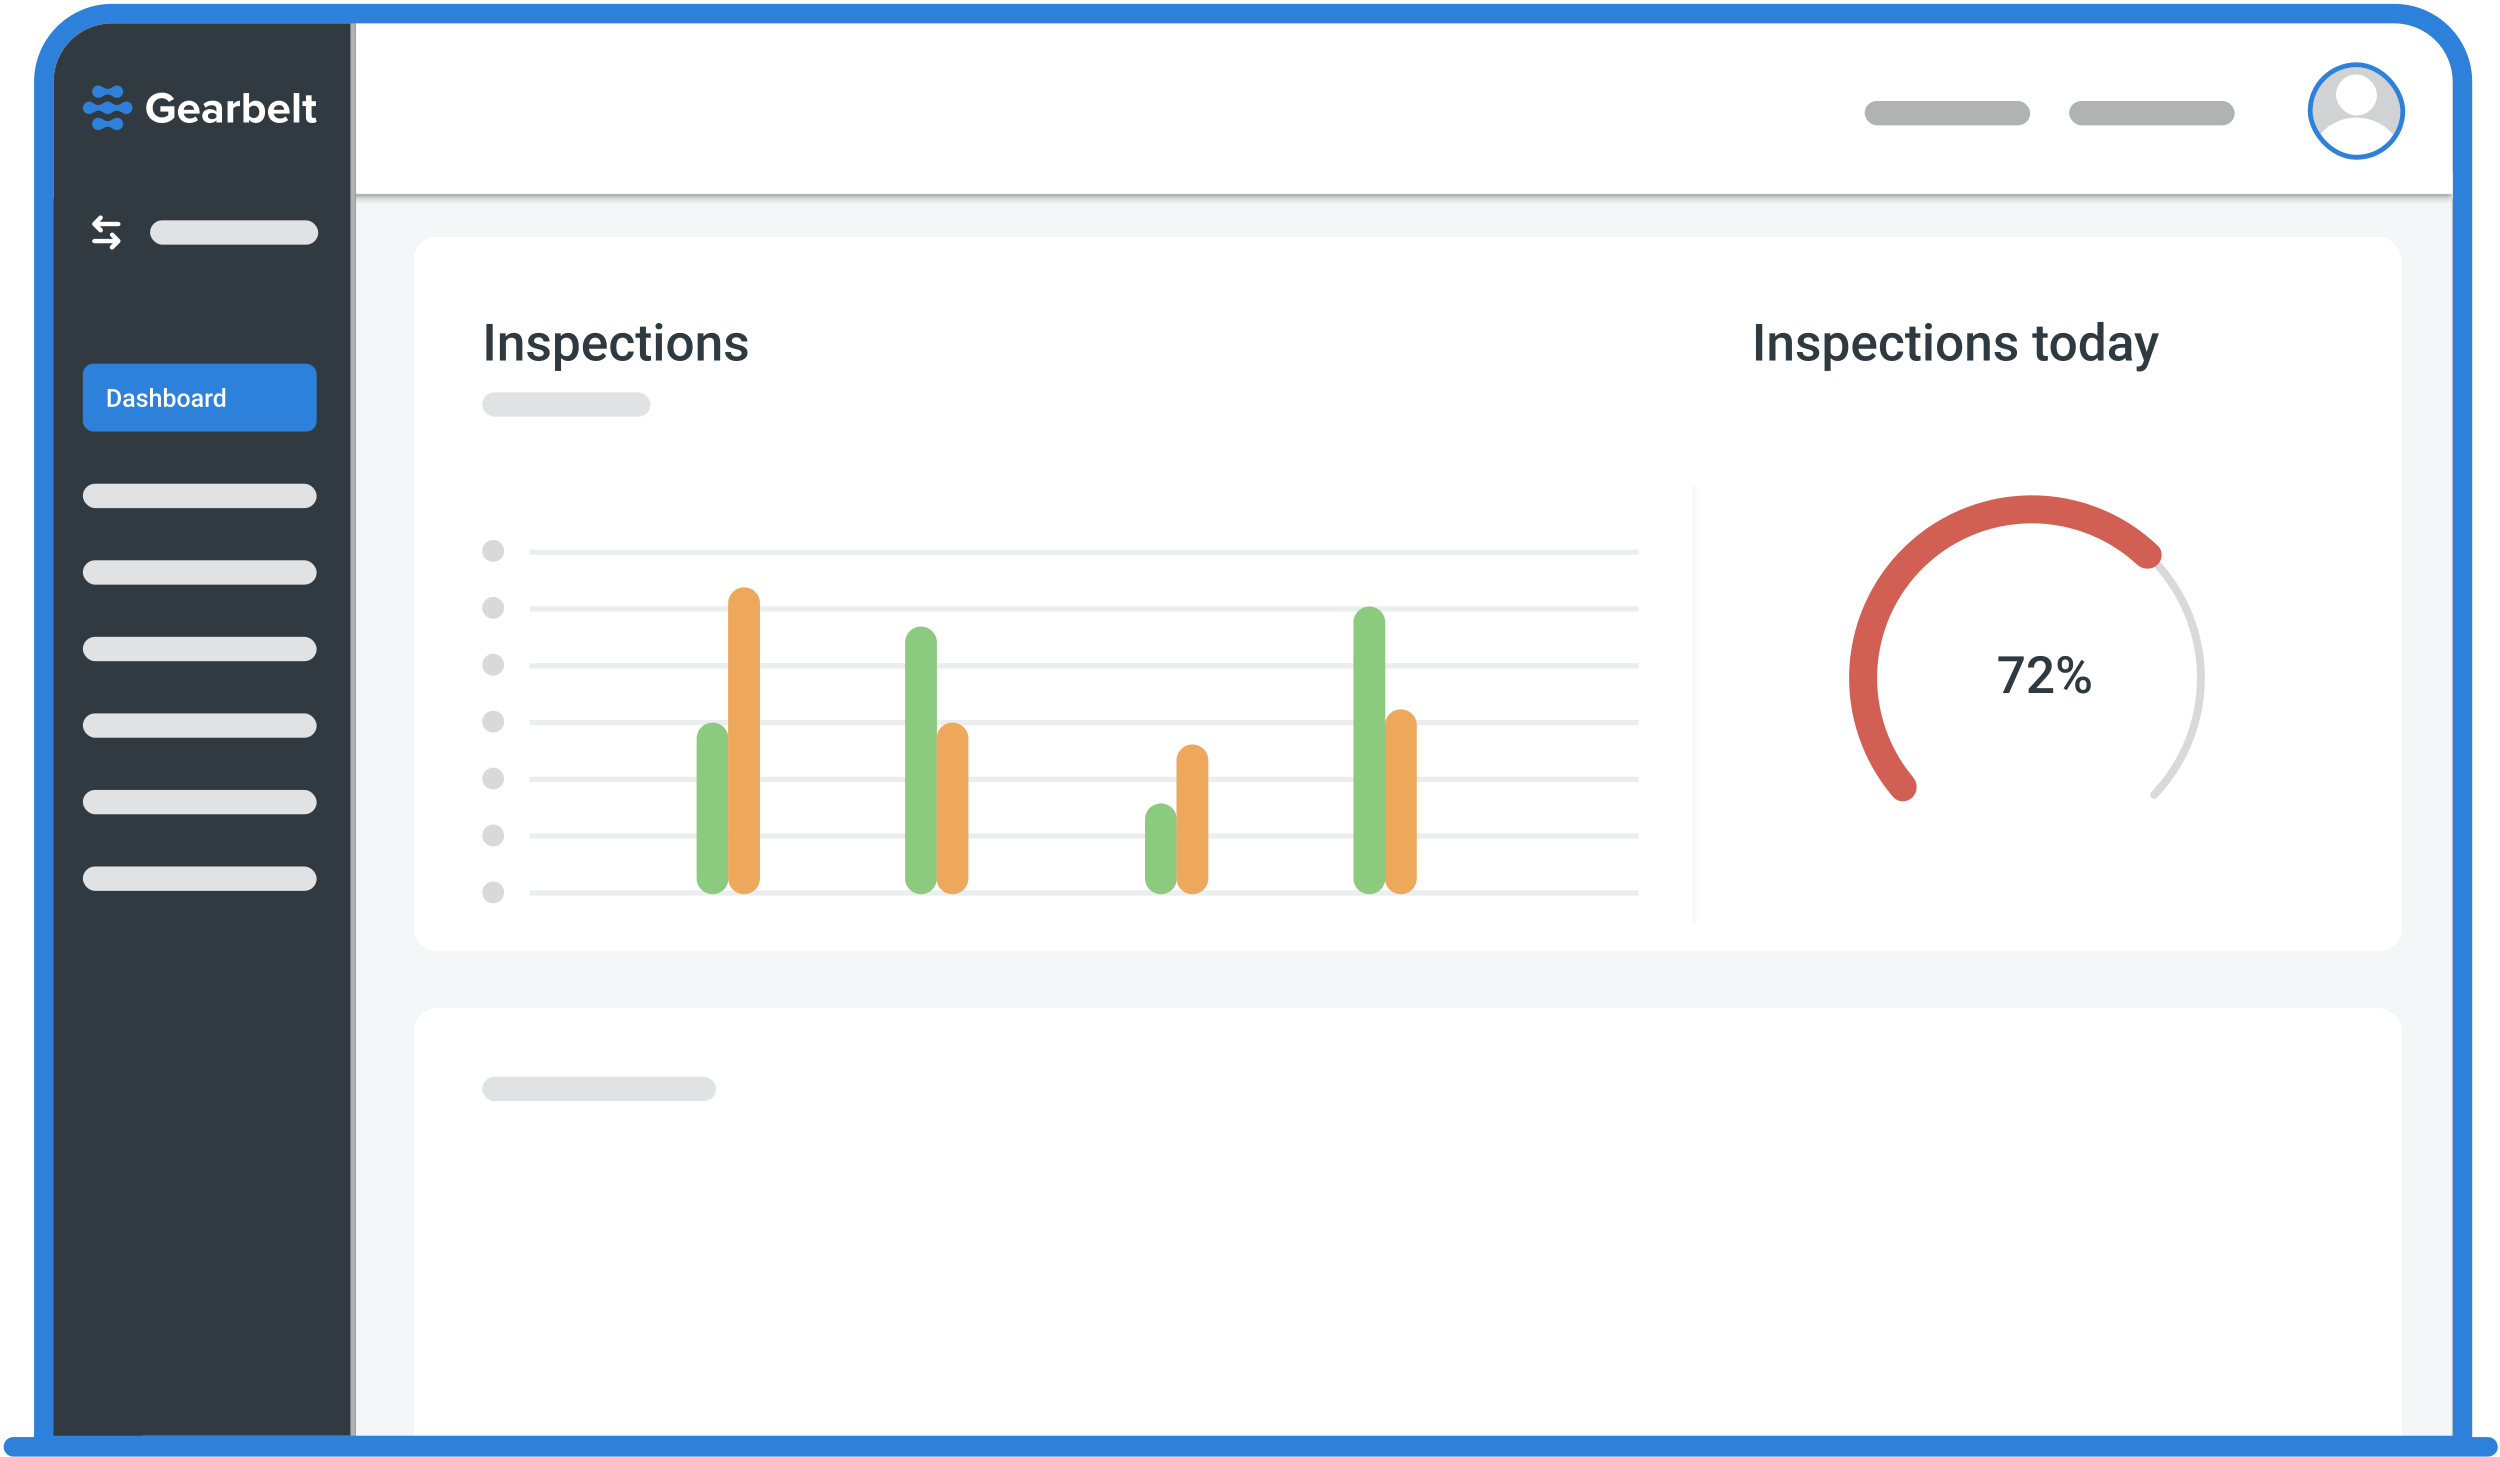 <?xml version="1.0" encoding="UTF-8"?> <svg xmlns="http://www.w3.org/2000/svg" width="544" height="317" viewBox="0 0 544 317" fill="none"><path d="M520.99 2.962C529.186 2.962 535.83 9.606 535.83 17.802V314.527H9.537V17.802C9.537 9.606 16.181 2.962 24.377 2.962H520.99Z" fill="#585E63" stroke="#2E81DA" stroke-width="4.24"></path><g clip-path="url(#clip0_216_333)"><rect x="31.011" y="37.287" width="502.701" height="277.437" fill="#D8E6F6"></rect><g clip-path="url(#clip1_216_333)"><rect width="456.324" height="270.296" transform="translate(77.117 42.11)" fill="#F5F6F7"></rect><g filter="url(#filter0_d_216_333)"><rect x="90.02" y="50.286" width="432.58" height="155.429" rx="4.972" fill="white" shape-rendering="crispEdges"></rect><path d="M107.209 69.25V77.203H105.838V69.25H107.209ZM110.088 72.554V77.203H108.771V71.293H110.011L110.088 72.554ZM109.853 74.029L109.427 74.024C109.431 73.605 109.489 73.221 109.602 72.871C109.718 72.522 109.879 72.221 110.082 71.97C110.29 71.719 110.538 71.526 110.825 71.391C111.113 71.252 111.434 71.183 111.787 71.183C112.071 71.183 112.328 71.223 112.557 71.303C112.79 71.38 112.989 71.506 113.152 71.68C113.32 71.855 113.447 72.083 113.535 72.363C113.622 72.64 113.666 72.981 113.666 73.385V77.203H112.344V73.379C112.344 73.095 112.302 72.871 112.218 72.707C112.138 72.54 112.02 72.421 111.863 72.352C111.71 72.279 111.519 72.243 111.29 72.243C111.064 72.243 110.862 72.29 110.683 72.385C110.505 72.48 110.354 72.609 110.23 72.773C110.11 72.937 110.017 73.126 109.951 73.341C109.886 73.556 109.853 73.785 109.853 74.029ZM118.326 75.603C118.326 75.472 118.293 75.353 118.227 75.248C118.162 75.138 118.036 75.04 117.85 74.953C117.668 74.865 117.399 74.785 117.042 74.712C116.729 74.643 116.441 74.561 116.179 74.466C115.92 74.368 115.698 74.25 115.512 74.111C115.327 73.973 115.183 73.809 115.081 73.62C114.979 73.43 114.928 73.212 114.928 72.964C114.928 72.724 114.981 72.496 115.086 72.281C115.192 72.067 115.343 71.877 115.54 71.713C115.736 71.549 115.975 71.42 116.255 71.325C116.539 71.231 116.856 71.183 117.206 71.183C117.701 71.183 118.125 71.267 118.479 71.435C118.835 71.599 119.109 71.823 119.298 72.106C119.487 72.387 119.582 72.704 119.582 73.057H118.265C118.265 72.9 118.225 72.755 118.145 72.62C118.069 72.482 117.952 72.371 117.796 72.287C117.639 72.199 117.442 72.156 117.206 72.156C116.98 72.156 116.792 72.192 116.643 72.265C116.497 72.334 116.388 72.425 116.315 72.538C116.246 72.651 116.212 72.775 116.212 72.909C116.212 73.008 116.23 73.097 116.266 73.177C116.306 73.254 116.372 73.325 116.463 73.39C116.554 73.452 116.678 73.51 116.834 73.565C116.995 73.62 117.195 73.672 117.435 73.723C117.887 73.818 118.275 73.94 118.599 74.089C118.926 74.235 119.178 74.424 119.353 74.657C119.527 74.887 119.615 75.178 119.615 75.532C119.615 75.794 119.558 76.034 119.445 76.253C119.336 76.468 119.176 76.655 118.965 76.815C118.753 76.972 118.5 77.094 118.205 77.181C117.914 77.269 117.586 77.312 117.222 77.312C116.687 77.312 116.233 77.218 115.862 77.028C115.49 76.835 115.208 76.59 115.015 76.291C114.826 75.989 114.731 75.675 114.731 75.351H116.004C116.019 75.595 116.086 75.79 116.206 75.936C116.33 76.078 116.483 76.182 116.665 76.247C116.851 76.309 117.042 76.34 117.239 76.34C117.475 76.34 117.674 76.309 117.834 76.247C117.994 76.182 118.116 76.094 118.2 75.985C118.284 75.872 118.326 75.745 118.326 75.603ZM122.089 72.429V79.476H120.773V71.293H121.986L122.089 72.429ZM125.94 74.193V74.308C125.94 74.738 125.889 75.136 125.787 75.504C125.689 75.868 125.542 76.187 125.345 76.46C125.152 76.73 124.913 76.939 124.629 77.088C124.345 77.238 124.018 77.312 123.646 77.312C123.278 77.312 122.956 77.245 122.679 77.11C122.406 76.972 122.175 76.777 121.986 76.526C121.796 76.275 121.643 75.98 121.527 75.641C121.414 75.299 121.334 74.923 121.286 74.516V74.073C121.334 73.64 121.414 73.246 121.527 72.893C121.643 72.54 121.796 72.236 121.986 71.981C122.175 71.726 122.406 71.529 122.679 71.391C122.952 71.252 123.271 71.183 123.635 71.183C124.007 71.183 124.336 71.256 124.624 71.402C124.912 71.544 125.154 71.748 125.35 72.014C125.547 72.276 125.695 72.593 125.793 72.964C125.891 73.332 125.94 73.742 125.94 74.193ZM124.624 74.308V74.193C124.624 73.92 124.598 73.667 124.547 73.434C124.496 73.197 124.416 72.99 124.307 72.811C124.198 72.633 124.058 72.494 123.886 72.396C123.719 72.294 123.517 72.243 123.28 72.243C123.047 72.243 122.847 72.283 122.679 72.363C122.512 72.44 122.372 72.547 122.259 72.686C122.146 72.824 122.058 72.986 121.996 73.172C121.935 73.354 121.891 73.552 121.865 73.767V74.827C121.909 75.089 121.984 75.329 122.089 75.548C122.195 75.766 122.344 75.941 122.537 76.072C122.734 76.2 122.985 76.264 123.291 76.264C123.528 76.264 123.73 76.213 123.897 76.111C124.065 76.009 124.202 75.868 124.307 75.69C124.416 75.508 124.496 75.299 124.547 75.062C124.598 74.825 124.624 74.574 124.624 74.308ZM129.666 77.312C129.229 77.312 128.834 77.241 128.481 77.099C128.131 76.954 127.832 76.751 127.585 76.493C127.341 76.234 127.153 75.93 127.022 75.581C126.891 75.231 126.825 74.854 126.825 74.45V74.231C126.825 73.769 126.893 73.35 127.027 72.975C127.162 72.6 127.35 72.279 127.59 72.014C127.83 71.744 128.115 71.538 128.442 71.396C128.77 71.254 129.125 71.183 129.508 71.183C129.93 71.183 130.3 71.254 130.616 71.396C130.933 71.538 131.195 71.739 131.403 71.997C131.614 72.252 131.771 72.556 131.873 72.909C131.978 73.263 132.031 73.652 132.031 74.079V74.641H127.465V73.696H130.731V73.592C130.724 73.356 130.677 73.133 130.589 72.926C130.505 72.718 130.376 72.551 130.201 72.423C130.026 72.296 129.793 72.232 129.502 72.232C129.284 72.232 129.089 72.279 128.918 72.374C128.75 72.465 128.61 72.598 128.497 72.773C128.384 72.948 128.297 73.159 128.235 73.407C128.176 73.651 128.147 73.926 128.147 74.231V74.45C128.147 74.709 128.182 74.949 128.251 75.171C128.324 75.389 128.43 75.581 128.568 75.745C128.706 75.909 128.874 76.038 129.071 76.132C129.267 76.224 129.491 76.269 129.742 76.269C130.059 76.269 130.341 76.205 130.589 76.078C130.837 75.95 131.052 75.77 131.234 75.537L131.927 76.209C131.8 76.395 131.634 76.573 131.43 76.744C131.226 76.912 130.977 77.048 130.682 77.154C130.391 77.26 130.052 77.312 129.666 77.312ZM135.473 76.264C135.688 76.264 135.881 76.222 136.052 76.138C136.227 76.05 136.367 75.93 136.472 75.777C136.582 75.624 136.642 75.448 136.653 75.248H137.893C137.885 75.63 137.772 75.978 137.554 76.291C137.335 76.604 137.046 76.853 136.685 77.039C136.325 77.221 135.926 77.312 135.489 77.312C135.038 77.312 134.644 77.236 134.309 77.083C133.974 76.926 133.696 76.712 133.473 76.438C133.251 76.165 133.084 75.85 132.971 75.493C132.862 75.136 132.807 74.754 132.807 74.346V74.155C132.807 73.747 132.862 73.365 132.971 73.008C133.084 72.647 133.251 72.331 133.473 72.057C133.696 71.784 133.974 71.571 134.309 71.418C134.644 71.262 135.036 71.183 135.484 71.183C135.957 71.183 136.372 71.278 136.729 71.467C137.086 71.653 137.366 71.913 137.57 72.249C137.778 72.58 137.885 72.966 137.893 73.407H136.653C136.642 73.188 136.587 72.992 136.489 72.817C136.394 72.638 136.259 72.496 136.085 72.391C135.913 72.285 135.708 72.232 135.467 72.232C135.201 72.232 134.981 72.287 134.806 72.396C134.631 72.502 134.495 72.647 134.397 72.833C134.298 73.015 134.227 73.221 134.184 73.45C134.143 73.676 134.123 73.911 134.123 74.155V74.346C134.123 74.59 134.143 74.827 134.184 75.056C134.224 75.286 134.293 75.492 134.391 75.674C134.493 75.852 134.631 75.996 134.806 76.105C134.981 76.211 135.203 76.264 135.473 76.264ZM141.613 71.293V72.254H138.28V71.293H141.613ZM139.242 69.845H140.558V75.57C140.558 75.752 140.584 75.892 140.635 75.99C140.689 76.085 140.764 76.149 140.859 76.182C140.954 76.214 141.065 76.231 141.192 76.231C141.283 76.231 141.37 76.225 141.454 76.214C141.538 76.204 141.605 76.192 141.656 76.182L141.662 77.187C141.553 77.219 141.425 77.249 141.279 77.274C141.137 77.3 140.974 77.312 140.788 77.312C140.486 77.312 140.218 77.26 139.985 77.154C139.752 77.045 139.57 76.868 139.439 76.624C139.307 76.38 139.242 76.056 139.242 75.652V69.845ZM144.038 71.293V77.203H142.716V71.293H144.038ZM142.629 69.741C142.629 69.541 142.694 69.375 142.825 69.244C142.96 69.109 143.146 69.042 143.383 69.042C143.616 69.042 143.8 69.109 143.934 69.244C144.069 69.375 144.136 69.541 144.136 69.741C144.136 69.938 144.069 70.102 143.934 70.233C143.8 70.364 143.616 70.43 143.383 70.43C143.146 70.43 142.96 70.364 142.825 70.233C142.694 70.102 142.629 69.938 142.629 69.741ZM145.229 74.313V74.188C145.229 73.762 145.291 73.367 145.415 73.002C145.538 72.635 145.717 72.316 145.95 72.046C146.187 71.773 146.474 71.562 146.813 71.413C147.155 71.26 147.541 71.183 147.971 71.183C148.405 71.183 148.791 71.26 149.129 71.413C149.472 71.562 149.761 71.773 149.998 72.046C150.234 72.316 150.415 72.635 150.539 73.002C150.662 73.367 150.724 73.762 150.724 74.188V74.313C150.724 74.74 150.662 75.135 150.539 75.499C150.415 75.863 150.234 76.182 149.998 76.455C149.761 76.724 149.473 76.936 149.135 77.088C148.796 77.238 148.412 77.312 147.982 77.312C147.549 77.312 147.161 77.238 146.819 77.088C146.48 76.936 146.192 76.724 145.955 76.455C145.719 76.182 145.538 75.863 145.415 75.499C145.291 75.135 145.229 74.74 145.229 74.313ZM146.545 74.188V74.313C146.545 74.579 146.573 74.831 146.627 75.067C146.682 75.304 146.768 75.511 146.884 75.69C147.001 75.868 147.15 76.009 147.332 76.111C147.514 76.213 147.731 76.264 147.982 76.264C148.226 76.264 148.437 76.213 148.616 76.111C148.798 76.009 148.947 75.868 149.064 75.69C149.18 75.511 149.266 75.304 149.32 75.067C149.379 74.831 149.408 74.579 149.408 74.313V74.188C149.408 73.926 149.379 73.678 149.32 73.445C149.266 73.208 149.178 72.999 149.058 72.817C148.942 72.635 148.792 72.493 148.61 72.391C148.432 72.285 148.219 72.232 147.971 72.232C147.723 72.232 147.509 72.285 147.327 72.391C147.148 72.493 147.001 72.635 146.884 72.817C146.768 72.999 146.682 73.208 146.627 73.445C146.573 73.678 146.545 73.926 146.545 74.188ZM153.133 72.554V77.203H151.817V71.293H153.057L153.133 72.554ZM152.898 74.029L152.472 74.024C152.476 73.605 152.534 73.221 152.647 72.871C152.764 72.522 152.924 72.221 153.128 71.97C153.335 71.719 153.583 71.526 153.871 71.391C154.158 71.252 154.479 71.183 154.832 71.183C155.116 71.183 155.373 71.223 155.602 71.303C155.835 71.38 156.034 71.506 156.198 71.68C156.365 71.855 156.493 72.083 156.58 72.363C156.668 72.64 156.711 72.981 156.711 73.385V77.203H155.389V73.379C155.389 73.095 155.347 72.871 155.264 72.707C155.184 72.54 155.065 72.421 154.909 72.352C154.756 72.279 154.565 72.243 154.335 72.243C154.109 72.243 153.907 72.29 153.729 72.385C153.55 72.48 153.399 72.609 153.275 72.773C153.155 72.937 153.062 73.126 152.997 73.341C152.931 73.556 152.898 73.785 152.898 74.029ZM161.371 75.603C161.371 75.472 161.338 75.353 161.273 75.248C161.207 75.138 161.081 75.04 160.896 74.953C160.714 74.865 160.444 74.785 160.087 74.712C159.774 74.643 159.486 74.561 159.224 74.466C158.966 74.368 158.743 74.25 158.558 74.111C158.372 73.973 158.228 73.809 158.126 73.62C158.024 73.43 157.973 73.212 157.973 72.964C157.973 72.724 158.026 72.496 158.132 72.281C158.237 72.067 158.388 71.877 158.585 71.713C158.782 71.549 159.02 71.42 159.301 71.325C159.585 71.231 159.901 71.183 160.251 71.183C160.746 71.183 161.171 71.267 161.524 71.435C161.881 71.599 162.154 71.823 162.343 72.106C162.533 72.387 162.627 72.704 162.627 73.057H161.311C161.311 72.9 161.271 72.755 161.191 72.62C161.114 72.482 160.998 72.371 160.841 72.287C160.684 72.199 160.488 72.156 160.251 72.156C160.025 72.156 159.838 72.192 159.688 72.265C159.543 72.334 159.434 72.425 159.361 72.538C159.291 72.651 159.257 72.775 159.257 72.909C159.257 73.008 159.275 73.097 159.312 73.177C159.352 73.254 159.417 73.325 159.508 73.39C159.599 73.452 159.723 73.51 159.88 73.565C160.04 73.62 160.24 73.672 160.481 73.723C160.932 73.818 161.32 73.94 161.644 74.089C161.972 74.235 162.223 74.424 162.398 74.657C162.573 74.887 162.66 75.178 162.66 75.532C162.66 75.794 162.604 76.034 162.491 76.253C162.381 76.468 162.221 76.655 162.01 76.815C161.799 76.972 161.546 77.094 161.251 77.181C160.959 77.269 160.632 77.312 160.267 77.312C159.732 77.312 159.279 77.218 158.907 77.028C158.536 76.835 158.254 76.59 158.061 76.291C157.871 75.989 157.777 75.675 157.777 75.351H159.049C159.064 75.595 159.131 75.79 159.251 75.936C159.375 76.078 159.528 76.182 159.71 76.247C159.896 76.309 160.087 76.34 160.284 76.34C160.521 76.34 160.719 76.309 160.879 76.247C161.04 76.182 161.162 76.094 161.245 75.985C161.329 75.872 161.371 75.745 161.371 75.603Z" fill="#2E3940"></path><rect x="104.937" y="84.145" width="36.599" height="5.3" rx="2.65" fill="#E0E2E4"></rect><path d="M383.466 69.25V77.203H382.095V69.25H383.466ZM386.345 72.554V77.203H385.029V71.293H386.269L386.345 72.554ZM386.11 74.029L385.684 74.024C385.688 73.605 385.746 73.221 385.859 72.871C385.975 72.522 386.136 72.221 386.34 71.97C386.547 71.719 386.795 71.526 387.083 71.391C387.37 71.252 387.691 71.183 388.044 71.183C388.328 71.183 388.585 71.223 388.814 71.303C389.047 71.38 389.246 71.506 389.41 71.68C389.577 71.855 389.705 72.083 389.792 72.363C389.879 72.64 389.923 72.981 389.923 73.385V77.203H388.601V73.379C388.601 73.095 388.559 72.871 388.476 72.707C388.395 72.54 388.277 72.421 388.12 72.352C387.967 72.279 387.776 72.243 387.547 72.243C387.321 72.243 387.119 72.29 386.941 72.385C386.762 72.48 386.611 72.609 386.487 72.773C386.367 72.937 386.274 73.126 386.209 73.341C386.143 73.556 386.11 73.785 386.11 74.029ZM394.583 75.603C394.583 75.472 394.55 75.353 394.484 75.248C394.419 75.138 394.293 75.04 394.107 74.953C393.925 74.865 393.656 74.785 393.299 74.712C392.986 74.643 392.698 74.561 392.436 74.466C392.177 74.368 391.955 74.25 391.769 74.111C391.584 73.973 391.44 73.809 391.338 73.62C391.236 73.43 391.185 73.212 391.185 72.964C391.185 72.724 391.238 72.496 391.343 72.281C391.449 72.067 391.6 71.877 391.797 71.713C391.993 71.549 392.232 71.42 392.512 71.325C392.796 71.231 393.113 71.183 393.463 71.183C393.958 71.183 394.382 71.267 394.736 71.435C395.093 71.599 395.366 71.823 395.555 72.106C395.744 72.387 395.839 72.704 395.839 73.057H394.523C394.523 72.9 394.483 72.755 394.402 72.62C394.326 72.482 394.209 72.371 394.053 72.287C393.896 72.199 393.7 72.156 393.463 72.156C393.237 72.156 393.05 72.192 392.9 72.265C392.755 72.334 392.645 72.425 392.572 72.538C392.503 72.651 392.469 72.775 392.469 72.909C392.469 73.008 392.487 73.097 392.523 73.177C392.563 73.254 392.629 73.325 392.72 73.39C392.811 73.452 392.935 73.51 393.091 73.565C393.252 73.62 393.452 73.672 393.692 73.723C394.144 73.818 394.532 73.94 394.856 74.089C395.184 74.235 395.435 74.424 395.61 74.657C395.784 74.887 395.872 75.178 395.872 75.532C395.872 75.794 395.815 76.034 395.703 76.253C395.593 76.468 395.433 76.655 395.222 76.815C395.011 76.972 394.758 77.094 394.463 77.181C394.171 77.269 393.843 77.312 393.479 77.312C392.944 77.312 392.491 77.218 392.119 77.028C391.748 76.835 391.465 76.59 391.272 76.291C391.083 75.989 390.988 75.675 390.988 75.351H392.261C392.276 75.595 392.343 75.79 392.463 75.936C392.587 76.078 392.74 76.182 392.922 76.247C393.108 76.309 393.299 76.34 393.496 76.34C393.732 76.34 393.931 76.309 394.091 76.247C394.251 76.182 394.373 76.094 394.457 75.985C394.541 75.872 394.583 75.745 394.583 75.603ZM398.346 72.429V79.476H397.03V71.293H398.243L398.346 72.429ZM402.198 74.193V74.308C402.198 74.738 402.147 75.136 402.045 75.504C401.946 75.868 401.799 76.187 401.602 76.46C401.409 76.73 401.171 76.939 400.887 77.088C400.602 77.238 400.275 77.312 399.903 77.312C399.535 77.312 399.213 77.245 398.936 77.11C398.663 76.972 398.432 76.777 398.243 76.526C398.053 76.275 397.9 75.98 397.784 75.641C397.671 75.299 397.591 74.923 397.543 74.516V74.073C397.591 73.64 397.671 73.246 397.784 72.893C397.9 72.54 398.053 72.236 398.243 71.981C398.432 71.726 398.663 71.529 398.936 71.391C399.21 71.252 399.528 71.183 399.892 71.183C400.264 71.183 400.593 71.256 400.881 71.402C401.169 71.544 401.411 71.748 401.608 72.014C401.804 72.276 401.952 72.593 402.05 72.964C402.148 73.332 402.198 73.742 402.198 74.193ZM400.881 74.308V74.193C400.881 73.92 400.856 73.667 400.805 73.434C400.754 73.197 400.674 72.99 400.564 72.811C400.455 72.633 400.315 72.494 400.144 72.396C399.976 72.294 399.774 72.243 399.537 72.243C399.304 72.243 399.104 72.283 398.936 72.363C398.769 72.44 398.629 72.547 398.516 72.686C398.403 72.824 398.315 72.986 398.254 73.172C398.192 73.354 398.148 73.552 398.122 73.767V74.827C398.166 75.089 398.241 75.329 398.346 75.548C398.452 75.766 398.601 75.941 398.794 76.072C398.991 76.2 399.242 76.264 399.548 76.264C399.785 76.264 399.987 76.213 400.155 76.111C400.322 76.009 400.459 75.868 400.564 75.69C400.674 75.508 400.754 75.299 400.805 75.062C400.856 74.825 400.881 74.574 400.881 74.308ZM405.923 77.312C405.486 77.312 405.091 77.241 404.738 77.099C404.388 76.954 404.089 76.751 403.842 76.493C403.598 76.234 403.41 75.93 403.279 75.581C403.148 75.231 403.083 74.854 403.083 74.45V74.231C403.083 73.769 403.15 73.35 403.285 72.975C403.419 72.6 403.607 72.279 403.847 72.014C404.088 71.744 404.372 71.538 404.699 71.396C405.027 71.254 405.382 71.183 405.765 71.183C406.187 71.183 406.557 71.254 406.874 71.396C407.19 71.538 407.453 71.739 407.66 71.997C407.871 72.252 408.028 72.556 408.13 72.909C408.236 73.263 408.288 73.652 408.288 74.079V74.641H403.722V73.696H406.988V73.592C406.981 73.356 406.934 73.133 406.846 72.926C406.762 72.718 406.633 72.551 406.458 72.423C406.284 72.296 406.051 72.232 405.759 72.232C405.541 72.232 405.346 72.279 405.175 72.374C405.007 72.465 404.867 72.598 404.754 72.773C404.641 72.948 404.554 73.159 404.492 73.407C404.434 73.651 404.404 73.926 404.404 74.231V74.45C404.404 74.709 404.439 74.949 404.508 75.171C404.581 75.389 404.687 75.581 404.825 75.745C404.963 75.909 405.131 76.038 405.328 76.132C405.524 76.224 405.748 76.269 406 76.269C406.316 76.269 406.599 76.205 406.846 76.078C407.094 75.95 407.309 75.77 407.491 75.537L408.185 76.209C408.057 76.395 407.891 76.573 407.687 76.744C407.484 76.912 407.234 77.048 406.939 77.154C406.648 77.26 406.309 77.312 405.923 77.312ZM411.73 76.264C411.945 76.264 412.138 76.222 412.309 76.138C412.484 76.05 412.624 75.93 412.729 75.777C412.839 75.624 412.899 75.448 412.91 75.248H414.15C414.142 75.63 414.03 75.978 413.811 76.291C413.593 76.604 413.303 76.853 412.943 77.039C412.582 77.221 412.183 77.312 411.746 77.312C411.295 77.312 410.901 77.236 410.566 77.083C410.231 76.926 409.953 76.712 409.731 76.438C409.508 76.165 409.341 75.85 409.228 75.493C409.119 75.136 409.064 74.754 409.064 74.346V74.155C409.064 73.747 409.119 73.365 409.228 73.008C409.341 72.647 409.508 72.331 409.731 72.057C409.953 71.784 410.231 71.571 410.566 71.418C410.901 71.262 411.293 71.183 411.741 71.183C412.214 71.183 412.629 71.278 412.986 71.467C413.343 71.653 413.624 71.913 413.827 72.249C414.035 72.58 414.142 72.966 414.15 73.407H412.91C412.899 73.188 412.844 72.992 412.746 72.817C412.651 72.638 412.516 72.496 412.342 72.391C412.17 72.285 411.965 72.232 411.724 72.232C411.459 72.232 411.238 72.287 411.063 72.396C410.889 72.502 410.752 72.647 410.654 72.833C410.555 73.015 410.484 73.221 410.441 73.45C410.401 73.676 410.381 73.911 410.381 74.155V74.346C410.381 74.59 410.401 74.827 410.441 75.056C410.481 75.286 410.55 75.492 410.648 75.674C410.75 75.852 410.889 75.996 411.063 76.105C411.238 76.211 411.46 76.264 411.73 76.264ZM417.87 71.293V72.254H414.538V71.293H417.87ZM415.499 69.845H416.816V75.57C416.816 75.752 416.841 75.892 416.892 75.99C416.947 76.085 417.021 76.149 417.116 76.182C417.211 76.214 417.322 76.231 417.449 76.231C417.54 76.231 417.628 76.225 417.711 76.214C417.795 76.204 417.863 76.192 417.914 76.182L417.919 77.187C417.81 77.219 417.682 77.249 417.537 77.274C417.395 77.3 417.231 77.312 417.045 77.312C416.743 77.312 416.475 77.26 416.242 77.154C416.009 77.045 415.827 76.868 415.696 76.624C415.565 76.38 415.499 76.056 415.499 75.652V69.845ZM420.295 71.293V77.203H418.973V71.293H420.295ZM418.886 69.741C418.886 69.541 418.951 69.375 419.082 69.244C419.217 69.109 419.403 69.042 419.64 69.042C419.873 69.042 420.057 69.109 420.191 69.244C420.326 69.375 420.394 69.541 420.394 69.741C420.394 69.938 420.326 70.102 420.191 70.233C420.057 70.364 419.873 70.43 419.64 70.43C419.403 70.43 419.217 70.364 419.082 70.233C418.951 70.102 418.886 69.938 418.886 69.741ZM421.486 74.313V74.188C421.486 73.762 421.548 73.367 421.672 73.002C421.796 72.635 421.974 72.316 422.207 72.046C422.444 71.773 422.732 71.562 423.07 71.413C423.413 71.26 423.799 71.183 424.228 71.183C424.662 71.183 425.048 71.26 425.386 71.413C425.729 71.562 426.018 71.773 426.255 72.046C426.492 72.316 426.672 72.635 426.796 73.002C426.92 73.367 426.981 73.762 426.981 74.188V74.313C426.981 74.74 426.92 75.135 426.796 75.499C426.672 75.863 426.492 76.182 426.255 76.455C426.018 76.724 425.73 76.936 425.392 77.088C425.053 77.238 424.669 77.312 424.239 77.312C423.806 77.312 423.418 77.238 423.076 77.088C422.737 76.936 422.449 76.724 422.213 76.455C421.976 76.182 421.796 75.863 421.672 75.499C421.548 75.135 421.486 74.74 421.486 74.313ZM422.803 74.188V74.313C422.803 74.579 422.83 74.831 422.884 75.067C422.939 75.304 423.025 75.511 423.141 75.69C423.258 75.868 423.407 76.009 423.589 76.111C423.771 76.213 423.988 76.264 424.239 76.264C424.483 76.264 424.694 76.213 424.873 76.111C425.055 76.009 425.204 75.868 425.321 75.69C425.437 75.511 425.523 75.304 425.578 75.067C425.636 74.831 425.665 74.579 425.665 74.313V74.188C425.665 73.926 425.636 73.678 425.578 73.445C425.523 73.208 425.436 72.999 425.315 72.817C425.199 72.635 425.049 72.493 424.867 72.391C424.689 72.285 424.476 72.232 424.228 72.232C423.981 72.232 423.766 72.285 423.584 72.391C423.405 72.493 423.258 72.635 423.141 72.817C423.025 72.999 422.939 73.208 422.884 73.445C422.83 73.678 422.803 73.926 422.803 74.188ZM429.39 72.554V77.203H428.074V71.293H429.314L429.39 72.554ZM429.156 74.029L428.729 74.024C428.733 73.605 428.791 73.221 428.904 72.871C429.021 72.522 429.181 72.221 429.385 71.97C429.593 71.719 429.84 71.526 430.128 71.391C430.416 71.252 430.736 71.183 431.089 71.183C431.373 71.183 431.63 71.223 431.86 71.303C432.093 71.38 432.291 71.506 432.455 71.68C432.622 71.855 432.75 72.083 432.837 72.363C432.925 72.64 432.968 72.981 432.968 73.385V77.203H431.646V73.379C431.646 73.095 431.605 72.871 431.521 72.707C431.441 72.54 431.322 72.421 431.166 72.352C431.013 72.279 430.822 72.243 430.592 72.243C430.366 72.243 430.164 72.29 429.986 72.385C429.807 72.48 429.656 72.609 429.532 72.773C429.412 72.937 429.319 73.126 429.254 73.341C429.188 73.556 429.156 73.785 429.156 74.029ZM437.628 75.603C437.628 75.472 437.595 75.353 437.53 75.248C437.464 75.138 437.339 75.04 437.153 74.953C436.971 74.865 436.701 74.785 436.344 74.712C436.031 74.643 435.743 74.561 435.481 74.466C435.223 74.368 435.001 74.25 434.815 74.111C434.629 73.973 434.485 73.809 434.383 73.62C434.281 73.43 434.23 73.212 434.23 72.964C434.23 72.724 434.283 72.496 434.389 72.281C434.494 72.067 434.645 71.877 434.842 71.713C435.039 71.549 435.277 71.42 435.558 71.325C435.842 71.231 436.159 71.183 436.508 71.183C437.003 71.183 437.428 71.267 437.781 71.435C438.138 71.599 438.411 71.823 438.6 72.106C438.79 72.387 438.884 72.704 438.884 73.057H437.568C437.568 72.9 437.528 72.755 437.448 72.62C437.371 72.482 437.255 72.371 437.098 72.287C436.942 72.199 436.745 72.156 436.508 72.156C436.282 72.156 436.095 72.192 435.946 72.265C435.8 72.334 435.691 72.425 435.618 72.538C435.549 72.651 435.514 72.775 435.514 72.909C435.514 73.008 435.532 73.097 435.569 73.177C435.609 73.254 435.674 73.325 435.765 73.39C435.856 73.452 435.98 73.51 436.137 73.565C436.297 73.62 436.497 73.672 436.738 73.723C437.189 73.818 437.577 73.94 437.901 74.089C438.229 74.235 438.48 74.424 438.655 74.657C438.83 74.887 438.917 75.178 438.917 75.532C438.917 75.794 438.861 76.034 438.748 76.253C438.639 76.468 438.478 76.655 438.267 76.815C438.056 76.972 437.803 77.094 437.508 77.181C437.217 77.269 436.889 77.312 436.525 77.312C435.989 77.312 435.536 77.218 435.164 77.028C434.793 76.835 434.511 76.59 434.318 76.291C434.128 75.989 434.034 75.675 434.034 75.351H435.306C435.321 75.595 435.388 75.79 435.509 75.936C435.632 76.078 435.785 76.182 435.967 76.247C436.153 76.309 436.344 76.34 436.541 76.34C436.778 76.34 436.976 76.309 437.136 76.247C437.297 76.182 437.419 76.094 437.502 75.985C437.586 75.872 437.628 75.745 437.628 75.603ZM445.565 71.293V72.254H442.233V71.293H445.565ZM443.194 69.845H444.511V75.57C444.511 75.752 444.536 75.892 444.587 75.99C444.642 76.085 444.717 76.149 444.811 76.182C444.906 76.214 445.017 76.231 445.145 76.231C445.236 76.231 445.323 76.225 445.407 76.214C445.491 76.204 445.558 76.192 445.609 76.182L445.614 77.187C445.505 77.219 445.378 77.249 445.232 77.274C445.09 77.3 444.926 77.312 444.74 77.312C444.438 77.312 444.17 77.26 443.937 77.154C443.704 77.045 443.522 76.868 443.391 76.624C443.26 76.38 443.194 76.056 443.194 75.652V69.845ZM446.199 74.313V74.188C446.199 73.762 446.261 73.367 446.385 73.002C446.508 72.635 446.687 72.316 446.92 72.046C447.157 71.773 447.444 71.562 447.783 71.413C448.125 71.26 448.511 71.183 448.941 71.183C449.374 71.183 449.761 71.26 450.099 71.413C450.442 71.562 450.731 71.773 450.968 72.046C451.204 72.316 451.385 72.635 451.509 73.002C451.632 73.367 451.694 73.762 451.694 74.188V74.313C451.694 74.74 451.632 75.135 451.509 75.499C451.385 75.863 451.204 76.182 450.968 76.455C450.731 76.724 450.443 76.936 450.105 77.088C449.766 77.238 449.382 77.312 448.952 77.312C448.519 77.312 448.131 77.238 447.789 77.088C447.45 76.936 447.162 76.724 446.925 76.455C446.689 76.182 446.508 75.863 446.385 75.499C446.261 75.135 446.199 74.74 446.199 74.313ZM447.515 74.188V74.313C447.515 74.579 447.543 74.831 447.597 75.067C447.652 75.304 447.738 75.511 447.854 75.69C447.971 75.868 448.12 76.009 448.302 76.111C448.484 76.213 448.701 76.264 448.952 76.264C449.196 76.264 449.407 76.213 449.586 76.111C449.768 76.009 449.917 75.868 450.034 75.69C450.15 75.511 450.236 75.304 450.29 75.067C450.349 74.831 450.378 74.579 450.378 74.313V74.188C450.378 73.926 450.349 73.678 450.29 73.445C450.236 73.208 450.148 72.999 450.028 72.817C449.912 72.635 449.762 72.493 449.58 72.391C449.402 72.285 449.189 72.232 448.941 72.232C448.693 72.232 448.479 72.285 448.297 72.391C448.118 72.493 447.971 72.635 447.854 72.817C447.738 72.999 447.652 73.208 447.597 73.445C447.543 73.678 447.515 73.926 447.515 74.188ZM456.403 75.98V68.813H457.725V77.203H456.529L456.403 75.98ZM452.557 74.313V74.199C452.557 73.751 452.61 73.343 452.716 72.975C452.821 72.604 452.974 72.285 453.175 72.019C453.375 71.75 453.619 71.544 453.907 71.402C454.194 71.256 454.518 71.183 454.879 71.183C455.236 71.183 455.549 71.252 455.819 71.391C456.088 71.529 456.317 71.728 456.507 71.986C456.696 72.241 456.847 72.547 456.96 72.904C457.073 73.257 457.153 73.651 457.201 74.084V74.45C457.153 74.872 457.073 75.258 456.96 75.608C456.847 75.958 456.696 76.26 456.507 76.515C456.317 76.77 456.086 76.966 455.813 77.105C455.544 77.243 455.229 77.312 454.868 77.312C454.511 77.312 454.189 77.238 453.901 77.088C453.617 76.939 453.375 76.73 453.175 76.46C452.974 76.191 452.821 75.874 452.716 75.51C452.61 75.142 452.557 74.743 452.557 74.313ZM453.874 74.199V74.313C453.874 74.583 453.898 74.834 453.945 75.067C453.996 75.3 454.074 75.506 454.18 75.684C454.285 75.859 454.422 75.998 454.589 76.1C454.761 76.198 454.965 76.247 455.201 76.247C455.5 76.247 455.746 76.182 455.939 76.05C456.132 75.919 456.283 75.743 456.392 75.521C456.505 75.295 456.581 75.044 456.622 74.767V73.778C456.6 73.563 456.554 73.363 456.485 73.177C456.419 72.992 456.33 72.829 456.217 72.691C456.104 72.549 455.964 72.44 455.797 72.363C455.633 72.283 455.438 72.243 455.212 72.243C454.972 72.243 454.768 72.294 454.6 72.396C454.433 72.498 454.294 72.638 454.185 72.817C454.08 72.995 454.001 73.203 453.95 73.439C453.899 73.676 453.874 73.929 453.874 74.199ZM462.434 76.018V73.199C462.434 72.988 462.396 72.806 462.319 72.653C462.243 72.5 462.126 72.382 461.969 72.298C461.816 72.214 461.623 72.172 461.39 72.172C461.176 72.172 460.99 72.209 460.833 72.281C460.677 72.354 460.555 72.453 460.467 72.576C460.38 72.7 460.336 72.84 460.336 72.997H459.025C459.025 72.764 459.082 72.538 459.194 72.32C459.307 72.101 459.471 71.906 459.686 71.735C459.901 71.564 460.158 71.429 460.456 71.331C460.755 71.233 461.09 71.183 461.461 71.183C461.906 71.183 462.299 71.258 462.641 71.407C462.987 71.557 463.259 71.782 463.455 72.085C463.656 72.383 463.756 72.758 463.756 73.21V75.838C463.756 76.107 463.774 76.349 463.81 76.564C463.85 76.775 463.907 76.959 463.98 77.116V77.203H462.63C462.569 77.061 462.519 76.881 462.483 76.662C462.45 76.44 462.434 76.225 462.434 76.018ZM462.625 73.609L462.636 74.423H461.691C461.447 74.423 461.232 74.446 461.046 74.494C460.861 74.537 460.706 74.603 460.582 74.69C460.458 74.778 460.365 74.883 460.303 75.007C460.241 75.131 460.21 75.271 460.21 75.428C460.21 75.584 460.247 75.728 460.32 75.859C460.393 75.987 460.498 76.087 460.637 76.16C460.779 76.233 460.95 76.269 461.15 76.269C461.42 76.269 461.654 76.214 461.855 76.105C462.059 75.992 462.219 75.856 462.335 75.695C462.452 75.532 462.514 75.377 462.521 75.231L462.947 75.816C462.904 75.965 462.829 76.125 462.723 76.296C462.618 76.468 462.479 76.631 462.308 76.788C462.141 76.941 461.938 77.067 461.702 77.165C461.469 77.263 461.199 77.312 460.893 77.312C460.507 77.312 460.163 77.236 459.861 77.083C459.559 76.926 459.322 76.717 459.151 76.455C458.98 76.189 458.894 75.888 458.894 75.553C458.894 75.24 458.952 74.963 459.069 74.723C459.189 74.479 459.364 74.275 459.593 74.111C459.826 73.947 460.11 73.824 460.445 73.74C460.78 73.652 461.163 73.609 461.593 73.609H462.625ZM466.76 76.558L468.366 71.293H469.776L467.405 78.105C467.35 78.25 467.279 78.409 467.192 78.58C467.104 78.751 466.99 78.913 466.848 79.066C466.709 79.222 466.536 79.348 466.329 79.443C466.121 79.541 465.87 79.59 465.575 79.59C465.458 79.59 465.345 79.579 465.236 79.558C465.13 79.539 465.03 79.519 464.936 79.497L464.93 78.492C464.967 78.496 465.01 78.5 465.061 78.503C465.116 78.507 465.16 78.509 465.192 78.509C465.411 78.509 465.593 78.481 465.739 78.427C465.884 78.376 466.003 78.292 466.094 78.175C466.188 78.059 466.269 77.902 466.334 77.706L466.76 76.558ZM465.853 71.293L467.257 75.717L467.492 77.105L466.58 77.34L464.433 71.293H465.853Z" fill="#2E3940"></path><g clip-path="url(#clip2_216_333)"><mask id="path-9-inside-1_216_333" fill="white"><path d="M104.937 104.362H369.165V199.562H104.937V104.362Z"></path></mask><line x1="115.241" y1="118.922" x2="356.566" y2="118.922" stroke="#EBEDEF" stroke-width="1.155"></line><line x1="115.241" y1="131.279" x2="356.566" y2="131.279" stroke="#EBEDEF" stroke-width="1.155"></line><line x1="115.241" y1="143.634" x2="356.566" y2="143.633" stroke="#EBEDEF" stroke-width="1.155"></line><line x1="115.241" y1="155.991" x2="356.566" y2="155.991" stroke="#EBEDEF" stroke-width="1.155"></line><line x1="115.241" y1="168.346" x2="356.566" y2="168.346" stroke="#EBEDEF" stroke-width="1.155"></line><line x1="115.241" y1="180.702" x2="356.566" y2="180.702" stroke="#EBEDEF" stroke-width="1.155"></line><line x1="115.241" y1="193.059" x2="356.566" y2="193.059" stroke="#EBEDEF" stroke-width="1.155"></line><path d="M155.054 189.872L155.054 159.467" stroke="#8CCA80" stroke-width="6.929" stroke-linecap="round"></path><path d="M200.407 189.872L200.407 138.569" stroke="#8CCA80" stroke-width="6.929" stroke-linecap="round"></path><path d="M252.616 189.872L252.616 177.045" stroke="#8CCA80" stroke-width="6.929" stroke-linecap="round"></path><path d="M297.969 189.872L297.969 134.202" stroke="#8CCA80" stroke-width="6.929" stroke-linecap="round"></path><path d="M161.908 189.872V130.029" stroke="#EDA85B" stroke-width="6.929" stroke-linecap="round"></path><path d="M207.262 189.872L207.262 159.467" stroke="#EDA85B" stroke-width="6.929" stroke-linecap="round"></path><path d="M259.47 189.872L259.47 164.219" stroke="#EDA85B" stroke-width="6.929" stroke-linecap="round"></path><path d="M304.824 189.872L304.824 156.568" stroke="#EDA85B" stroke-width="6.929" stroke-linecap="round"></path><circle cx="107.315" cy="192.94" r="2.379" fill="#D9D9D9"></circle><circle cx="107.315" cy="180.555" r="2.379" fill="#D9D9D9"></circle><circle cx="107.315" cy="168.171" r="2.379" fill="#D9D9D9"></circle><circle cx="107.315" cy="155.785" r="2.379" fill="#D9D9D9"></circle><circle cx="107.315" cy="143.399" r="2.379" fill="#D9D9D9"></circle><circle cx="107.315" cy="131.013" r="2.379" fill="#D9D9D9"></circle><circle cx="107.315" cy="118.628" r="2.379" fill="#D9D9D9"></circle></g><path d="M369.165 104.362H368.194V199.562H369.165H370.137V104.362H369.165Z" fill="#F5F6F7" mask="url(#path-9-inside-1_216_333)"></path><g clip-path="url(#clip3_216_333)"><path d="M416.089 172.318C415.753 172.654 415.208 172.655 414.88 172.311C409.94 167.14 406.569 160.665 405.172 153.64C403.718 146.333 404.464 138.759 407.315 131.876C410.166 124.993 414.995 119.11 421.189 114.971C427.384 110.832 434.666 108.623 442.116 108.623C449.566 108.623 456.849 110.832 463.044 114.971C469.238 119.11 474.066 124.993 476.917 131.876C479.768 138.759 480.514 146.333 479.061 153.64C477.663 160.665 474.293 167.14 469.353 172.311C469.025 172.655 468.479 172.654 468.143 172.318V172.318C467.808 171.982 467.808 171.438 468.136 171.094C472.836 166.164 476.042 159.996 477.373 153.304C478.76 146.331 478.048 139.103 475.328 132.534C472.607 125.966 467.999 120.352 462.088 116.402C456.176 112.452 449.226 110.343 442.116 110.343C435.007 110.343 428.056 112.452 422.145 116.402C416.233 120.352 411.626 125.966 408.905 132.534C406.184 139.103 405.472 146.331 406.859 153.304C408.19 159.996 411.397 166.164 416.096 171.094C416.424 171.438 416.425 171.982 416.089 172.318V172.318Z" fill="#D9D9D9"></path><path d="M416.159 172.248C414.97 173.438 413.03 173.445 411.935 172.167C409.151 168.92 406.905 165.24 405.289 161.266C403.29 156.349 402.295 151.082 402.364 145.775C402.433 140.467 403.564 135.228 405.69 130.364C407.817 125.501 410.895 121.113 414.745 117.459C418.594 113.804 423.136 110.958 428.103 109.087C433.07 107.216 438.362 106.359 443.665 106.566C448.969 106.772 454.178 108.039 458.984 110.291C462.869 112.111 466.428 114.546 469.526 117.494C470.745 118.655 470.637 120.591 469.386 121.718V121.718C468.136 122.844 466.218 122.732 464.983 121.589C462.441 119.236 459.546 117.285 456.398 115.81C452.329 113.903 447.919 112.83 443.428 112.655C438.937 112.48 434.457 113.206 430.251 114.79C426.046 116.374 422.2 118.784 418.941 121.878C415.681 124.973 413.075 128.688 411.274 132.806C409.474 136.923 408.516 141.36 408.458 145.854C408.399 150.347 409.241 154.807 410.934 158.97C412.244 162.191 414.042 165.183 416.26 167.844C417.337 169.137 417.349 171.058 416.159 172.248V172.248Z" fill="#D25F53"></path><path d="M440.361 141.594V142.315L437.182 149.548H435.795L438.968 142.643H434.849V141.594H440.361ZM446.769 148.499V149.548H441.437V148.647L444.027 145.822C444.311 145.502 444.535 145.225 444.699 144.992C444.862 144.759 444.977 144.55 445.043 144.364C445.112 144.174 445.147 143.991 445.147 143.812C445.147 143.561 445.099 143.341 445.004 143.151C444.913 142.958 444.779 142.807 444.6 142.698C444.422 142.585 444.205 142.528 443.95 142.528C443.655 142.528 443.408 142.592 443.207 142.72C443.007 142.847 442.856 143.024 442.754 143.249C442.652 143.472 442.601 143.727 442.601 144.014H441.284C441.284 143.552 441.39 143.129 441.601 142.747C441.812 142.361 442.118 142.055 442.519 141.829C442.92 141.6 443.402 141.485 443.967 141.485C444.498 141.485 444.95 141.574 445.321 141.753C445.693 141.931 445.975 142.184 446.168 142.512C446.365 142.84 446.463 143.228 446.463 143.676C446.463 143.923 446.423 144.169 446.343 144.413C446.263 144.657 446.148 144.901 445.999 145.145C445.853 145.385 445.68 145.628 445.48 145.872C445.279 146.112 445.059 146.356 444.819 146.604L443.098 148.499H446.769ZM447.741 143.544V143.124C447.741 142.822 447.807 142.547 447.938 142.299C448.069 142.051 448.26 141.853 448.511 141.704C448.763 141.554 449.065 141.48 449.418 141.48C449.782 141.48 450.088 141.554 450.336 141.704C450.587 141.853 450.778 142.051 450.91 142.299C451.041 142.547 451.106 142.822 451.106 143.124V143.544C451.106 143.839 451.041 144.111 450.91 144.358C450.782 144.606 450.593 144.804 450.341 144.954C450.094 145.103 449.79 145.178 449.429 145.178C449.072 145.178 448.766 145.103 448.511 144.954C448.26 144.804 448.069 144.606 447.938 144.358C447.807 144.111 447.741 143.839 447.741 143.544ZM448.653 143.124V143.544C448.653 143.69 448.681 143.829 448.735 143.96C448.794 144.091 448.881 144.196 448.998 144.276C449.114 144.357 449.258 144.397 449.429 144.397C449.604 144.397 449.746 144.357 449.855 144.276C449.968 144.196 450.052 144.091 450.107 143.96C450.161 143.829 450.188 143.69 450.188 143.544V143.124C450.188 142.975 450.159 142.834 450.101 142.703C450.046 142.568 449.963 142.461 449.85 142.381C449.737 142.301 449.593 142.261 449.418 142.261C449.251 142.261 449.109 142.301 448.992 142.381C448.879 142.461 448.794 142.568 448.735 142.703C448.681 142.834 448.653 142.975 448.653 143.124ZM451.576 148.024V147.598C451.576 147.299 451.642 147.026 451.773 146.778C451.907 146.531 452.1 146.332 452.352 146.183C452.603 146.034 452.905 145.959 453.258 145.959C453.623 145.959 453.929 146.034 454.176 146.183C454.427 146.332 454.617 146.531 454.744 146.778C454.875 147.026 454.941 147.299 454.941 147.598V148.024C454.941 148.322 454.875 148.596 454.744 148.843C454.617 149.091 454.429 149.289 454.182 149.439C453.934 149.588 453.63 149.663 453.269 149.663C452.913 149.663 452.607 149.588 452.352 149.439C452.1 149.289 451.907 149.091 451.773 148.843C451.642 148.596 451.576 148.322 451.576 148.024ZM452.494 147.598V148.024C452.494 148.169 452.523 148.308 452.581 148.439C452.643 148.57 452.732 148.677 452.849 148.761C452.965 148.841 453.106 148.881 453.269 148.881C453.455 148.881 453.604 148.841 453.717 148.761C453.83 148.677 453.91 148.572 453.958 148.444C454.009 148.313 454.034 148.173 454.034 148.024V147.598C454.034 147.448 454.005 147.308 453.947 147.177C453.892 147.046 453.807 146.94 453.69 146.86C453.577 146.78 453.433 146.74 453.258 146.74C453.087 146.74 452.945 146.78 452.832 146.86C452.719 146.94 452.634 147.046 452.576 147.177C452.521 147.308 452.494 147.448 452.494 147.598ZM453.586 142.731L449.702 148.947L449.03 148.559L452.914 142.343L453.586 142.731Z" fill="#2E3940"></path></g></g><g filter="url(#filter1_d_216_333)"><rect x="90.02" y="218.146" width="432.58" height="137.943" rx="4.972" fill="white" shape-rendering="crispEdges"></rect><rect x="104.937" y="233.062" width="50.879" height="5.3" rx="2.65" fill="#E0E2E4"></rect></g></g><mask id="path-38-inside-2_216_333" fill="white"><path d="M11.398 17.743C11.398 10.718 17.092 5.023 24.117 5.023H521C528.025 5.023 533.719 10.718 533.719 17.743V43.242H11.398V17.743Z"></path></mask><path d="M11.398 17.743C11.398 10.718 17.092 5.023 24.117 5.023H521C528.025 5.023 533.719 10.718 533.719 17.743V43.242H11.398V17.743Z" fill="white"></path><path d="M11.398 5.023H533.719H11.398ZM533.719 44.302H11.398V42.182H533.719V44.302ZM11.398 43.242V5.023V43.242ZM533.719 5.023V43.242V5.023Z" fill="#B0B2B4" mask="url(#path-38-inside-2_216_333)"></path><rect x="405.748" y="21.973" width="36.022" height="5.3" rx="2.65" fill="#B0B2B4"></rect><rect x="450.25" y="21.973" width="36.022" height="5.3" rx="2.65" fill="#B0B2B4"></rect><g clip-path="url(#clip4_216_333)"><rect x="503.231" y="14.622" width="19.08" height="19.08" rx="9.54" fill="#D0D2D4"></rect><ellipse cx="512.771" cy="35.062" rx="10.033" ry="9.471" fill="white"></ellipse><rect x="508.316" y="16.208" width="8.91" height="8.91" rx="4.455" fill="white"></rect></g><rect x="502.701" y="14.092" width="20.14" height="20.14" rx="10.07" stroke="#2E81DA" stroke-width="1.06"></rect><g clip-path="url(#clip5_216_333)"><rect x="9.548" y="-3.539" width="69.959" height="320.116" fill="#323A41"></rect><g clip-path="url(#clip6_216_333)"><path d="M20.726 21.122C21.144 21.362 21.637 21.353 22.033 21.144L22.148 21.077L22.75 20.728C23.169 20.487 23.681 20.487 24.1 20.728L24.703 21.077L24.709 21.081L24.828 21.149C25.224 21.353 25.71 21.36 26.124 21.122C26.558 20.872 26.799 20.42 26.799 19.952C26.799 19.484 26.558 19.032 26.124 18.782C25.71 18.544 25.224 18.551 24.828 18.756L24.709 18.823L24.703 18.828L24.1 19.176C23.681 19.417 23.169 19.417 22.75 19.176L22.148 18.828L22.033 18.76C21.637 18.551 21.144 18.542 20.726 18.782C20.292 19.032 20.051 19.484 20.051 19.952C20.051 20.42 20.292 20.872 20.726 21.122Z" fill="#2E81DA"></path><path d="M28.148 22.289C27.735 22.051 27.249 22.057 26.853 22.262L26.734 22.33L26.727 22.334L26.124 22.683C25.706 22.923 25.193 22.923 24.775 22.683L24.172 22.334L24.125 22.307C24.125 22.307 24.109 22.296 24.1 22.289C24.093 22.285 24.084 22.282 24.077 22.278L24.057 22.267C24.041 22.26 24.026 22.253 24.012 22.246C23.981 22.231 23.949 22.215 23.915 22.204C23.9 22.197 23.884 22.192 23.868 22.188C23.83 22.174 23.792 22.161 23.753 22.152C23.74 22.147 23.724 22.145 23.709 22.143C23.67 22.134 23.63 22.127 23.591 22.123C23.569 22.12 23.544 22.118 23.522 22.118C23.492 22.118 23.461 22.114 23.432 22.114C23.394 22.114 23.355 22.116 23.319 22.12C23.304 22.12 23.288 22.12 23.274 22.123C23.227 22.127 23.18 22.136 23.133 22.147C23.128 22.147 23.121 22.147 23.115 22.15C23.065 22.161 23.018 22.177 22.971 22.195C22.966 22.195 22.962 22.197 22.957 22.199C22.912 22.215 22.869 22.235 22.827 22.255C22.82 22.258 22.813 22.26 22.809 22.264L22.795 22.271C22.782 22.278 22.768 22.282 22.755 22.291C22.744 22.298 22.735 22.305 22.726 22.312L22.69 22.332L22.683 22.336L22.08 22.685C21.662 22.926 21.149 22.926 20.731 22.685L20.128 22.336L20.013 22.269C19.617 22.06 19.125 22.051 18.706 22.291C18.272 22.541 18.032 22.993 18.032 23.461C18.032 23.929 18.272 24.381 18.706 24.631C19.125 24.871 19.617 24.862 20.013 24.653L20.128 24.585L20.731 24.237C21.149 23.996 21.662 23.996 22.08 24.237L22.683 24.585L22.69 24.59L22.726 24.61C22.726 24.61 22.744 24.624 22.755 24.631C22.768 24.637 22.782 24.644 22.795 24.651L22.809 24.657C22.809 24.657 22.822 24.662 22.827 24.666C22.869 24.687 22.912 24.707 22.957 24.723C22.962 24.723 22.966 24.725 22.971 24.727C23.018 24.745 23.067 24.759 23.115 24.772C23.119 24.772 23.126 24.772 23.133 24.774C23.18 24.786 23.227 24.795 23.274 24.799C23.29 24.799 23.306 24.799 23.319 24.801C23.358 24.804 23.396 24.808 23.434 24.808C23.463 24.808 23.495 24.806 23.524 24.804C23.547 24.804 23.571 24.801 23.594 24.799C23.632 24.795 23.672 24.786 23.711 24.779C23.727 24.777 23.74 24.774 23.756 24.77C23.794 24.761 23.832 24.747 23.87 24.734C23.886 24.73 23.902 24.725 23.918 24.718C23.951 24.705 23.983 24.689 24.014 24.675C24.03 24.669 24.046 24.662 24.059 24.655L24.08 24.644C24.08 24.644 24.095 24.637 24.102 24.633C24.111 24.628 24.12 24.622 24.127 24.615L24.174 24.588L24.777 24.239C25.195 23.998 25.708 23.998 26.126 24.239L26.729 24.588L26.736 24.592L26.855 24.66C27.251 24.864 27.737 24.871 28.151 24.633C28.585 24.383 28.825 23.931 28.825 23.463C28.825 22.995 28.585 22.543 28.151 22.294L28.148 22.289Z" fill="#2E81DA"></path><path d="M26.124 25.795C25.71 25.557 25.224 25.564 24.828 25.768L24.709 25.836L24.703 25.84L24.1 26.189C23.681 26.43 23.169 26.43 22.75 26.189L22.148 25.84L22.033 25.773C21.637 25.564 21.144 25.555 20.726 25.795C20.292 26.045 20.051 26.497 20.051 26.965C20.051 27.433 20.292 27.885 20.726 28.134C21.144 28.375 21.637 28.366 22.033 28.157L22.148 28.089L22.75 27.741C23.169 27.5 23.681 27.5 24.1 27.741L24.703 28.089L24.709 28.094L24.828 28.161C25.224 28.366 25.71 28.373 26.124 28.134C26.558 27.885 26.799 27.433 26.799 26.965C26.799 26.497 26.558 26.045 26.124 25.795Z" fill="#2E81DA"></path></g><path d="M31.822 23.453C31.822 21.428 33.357 20.143 35.229 20.143C36.553 20.143 37.388 20.785 37.877 21.544L36.745 22.158C36.447 21.707 35.901 21.352 35.229 21.352C34.068 21.352 33.223 22.244 33.223 23.453C33.223 24.663 34.068 25.555 35.229 25.555C35.814 25.555 36.332 25.315 36.611 25.066V24.288H34.902V23.117H37.954V25.565C37.301 26.294 36.39 26.774 35.229 26.774C33.357 26.774 31.822 25.469 31.822 23.453Z" fill="white"></path><path d="M38.71 24.327C38.71 22.983 39.698 21.899 41.109 21.899C42.491 21.899 43.431 22.935 43.431 24.451V24.72H39.986C40.063 25.305 40.533 25.795 41.32 25.795C41.752 25.795 42.26 25.622 42.558 25.334L43.095 26.121C42.625 26.553 41.905 26.764 41.185 26.764C39.775 26.764 38.71 25.814 38.71 24.327ZM41.109 22.868C40.351 22.868 40.024 23.434 39.967 23.895H42.251C42.222 23.453 41.915 22.868 41.109 22.868Z" fill="white"></path><path d="M48.313 26.649H47.094V26.169C46.778 26.543 46.231 26.764 45.626 26.764C44.887 26.764 44.014 26.265 44.014 25.229C44.014 24.144 44.887 23.751 45.626 23.751C46.24 23.751 46.787 23.943 47.094 24.317V23.674C47.094 23.204 46.691 22.897 46.077 22.897C45.578 22.897 45.117 23.079 44.724 23.444L44.263 22.628C44.83 22.129 45.559 21.899 46.288 21.899C47.344 21.899 48.313 22.321 48.313 23.655V26.649ZM47.094 25.536V24.96C46.893 24.691 46.509 24.557 46.115 24.557C45.636 24.557 45.242 24.816 45.242 25.258C45.242 25.689 45.636 25.939 46.115 25.939C46.509 25.939 46.893 25.805 47.094 25.536Z" fill="white"></path><path d="M50.741 26.649H49.522V22.014H50.741V22.647C51.067 22.235 51.643 21.908 52.219 21.908V23.098C52.132 23.079 52.017 23.07 51.883 23.07C51.48 23.07 50.942 23.29 50.741 23.588V26.649Z" fill="white"></path><path d="M54.199 26.649H52.98V20.248H54.199V22.609C54.563 22.139 55.082 21.899 55.629 21.899C56.809 21.899 57.682 22.82 57.682 24.336C57.682 25.881 56.8 26.764 55.629 26.764C55.072 26.764 54.563 26.515 54.199 26.064V26.649ZM54.199 23.52V25.162C54.4 25.459 54.851 25.68 55.245 25.68C55.955 25.68 56.425 25.142 56.425 24.336C56.425 23.53 55.955 22.983 55.245 22.983C54.851 22.983 54.4 23.213 54.199 23.52Z" fill="white"></path><path d="M58.306 24.327C58.306 22.983 59.294 21.899 60.705 21.899C62.087 21.899 63.027 22.935 63.027 24.451V24.72H59.582C59.659 25.305 60.129 25.795 60.916 25.795C61.348 25.795 61.856 25.622 62.154 25.334L62.691 26.121C62.221 26.553 61.501 26.764 60.781 26.764C59.371 26.764 58.306 25.814 58.306 24.327ZM60.705 22.868C59.947 22.868 59.62 23.434 59.563 23.895H61.847C61.818 23.453 61.511 22.868 60.705 22.868Z" fill="white"></path><path d="M65.126 26.649H63.907V20.248H65.126V26.649Z" fill="white"></path><path d="M67.889 26.764C67.035 26.764 66.575 26.323 66.575 25.497V23.079H65.807V22.014H66.575V20.747H67.803V22.014H68.743V23.079H67.803V25.171C67.803 25.459 67.956 25.68 68.225 25.68C68.407 25.68 68.58 25.613 68.647 25.545L68.906 26.467C68.724 26.63 68.398 26.764 67.889 26.764Z" fill="white"></path><rect x="32.652" y="47.941" width="36.599" height="5.3" rx="2.65" fill="#E0E2E4"></rect><rect x="18.027" y="79.141" width="50.879" height="14.764" rx="2.271" fill="#2E81DA"></rect><path d="M24.555 88.522H23.729L23.735 87.994H24.555C24.794 87.994 24.994 87.942 25.155 87.838C25.318 87.733 25.44 87.584 25.521 87.389C25.605 87.194 25.646 86.962 25.646 86.693V86.483C25.646 86.275 25.622 86.09 25.575 85.929C25.529 85.767 25.459 85.632 25.367 85.522C25.277 85.413 25.166 85.329 25.033 85.273C24.902 85.216 24.751 85.188 24.579 85.188H23.713V84.657H24.579C24.836 84.657 25.07 84.7 25.282 84.787C25.495 84.872 25.678 84.995 25.832 85.156C25.988 85.317 26.107 85.51 26.191 85.735C26.274 85.96 26.315 86.211 26.315 86.489V86.693C26.315 86.971 26.274 87.222 26.191 87.447C26.107 87.672 25.988 87.865 25.832 88.026C25.676 88.185 25.491 88.308 25.274 88.395C25.06 88.48 24.82 88.522 24.555 88.522ZM24.098 84.657V88.522H23.432V84.657H24.098ZM28.54 87.946V86.576C28.54 86.474 28.522 86.385 28.484 86.311C28.447 86.237 28.391 86.179 28.314 86.138C28.24 86.098 28.146 86.077 28.033 86.077C27.929 86.077 27.838 86.095 27.762 86.13C27.686 86.166 27.627 86.213 27.584 86.274C27.542 86.334 27.521 86.402 27.521 86.478H26.883C26.883 86.365 26.911 86.255 26.966 86.149C27.021 86.043 27.1 85.948 27.205 85.865C27.309 85.782 27.434 85.716 27.579 85.668C27.724 85.621 27.887 85.597 28.068 85.597C28.284 85.597 28.475 85.633 28.641 85.706C28.809 85.778 28.941 85.888 29.037 86.035C29.134 86.18 29.183 86.362 29.183 86.582V87.859C29.183 87.99 29.192 88.107 29.209 88.212C29.229 88.314 29.256 88.404 29.291 88.48V88.522H28.636C28.606 88.453 28.582 88.366 28.564 88.26C28.548 88.152 28.54 88.047 28.54 87.946ZM28.633 86.775L28.638 87.171H28.179C28.061 87.171 27.956 87.183 27.866 87.206C27.776 87.227 27.7 87.259 27.64 87.301C27.58 87.344 27.535 87.395 27.505 87.455C27.475 87.515 27.46 87.584 27.46 87.66C27.46 87.736 27.477 87.806 27.513 87.869C27.548 87.931 27.599 87.98 27.667 88.015C27.736 88.051 27.819 88.069 27.916 88.069C28.047 88.069 28.161 88.042 28.259 87.989C28.358 87.934 28.436 87.868 28.492 87.79C28.549 87.71 28.579 87.635 28.583 87.564L28.79 87.848C28.768 87.921 28.732 87.999 28.681 88.082C28.63 88.165 28.562 88.245 28.479 88.321C28.398 88.395 28.299 88.456 28.184 88.504C28.071 88.552 27.94 88.576 27.791 88.576C27.604 88.576 27.437 88.538 27.29 88.464C27.143 88.388 27.028 88.286 26.945 88.159C26.861 88.029 26.82 87.883 26.82 87.721C26.82 87.568 26.848 87.434 26.905 87.317C26.963 87.198 27.048 87.099 27.16 87.02C27.273 86.94 27.411 86.88 27.574 86.839C27.737 86.797 27.922 86.775 28.131 86.775H28.633ZM31.463 87.745C31.463 87.681 31.447 87.623 31.416 87.572C31.384 87.519 31.323 87.471 31.232 87.429C31.144 87.386 31.013 87.347 30.839 87.312C30.687 87.278 30.547 87.238 30.42 87.192C30.294 87.144 30.186 87.087 30.096 87.02C30.006 86.953 29.936 86.873 29.886 86.781C29.837 86.689 29.812 86.583 29.812 86.462C29.812 86.345 29.837 86.235 29.889 86.13C29.94 86.026 30.014 85.934 30.109 85.854C30.205 85.775 30.321 85.712 30.457 85.666C30.595 85.62 30.749 85.597 30.919 85.597C31.16 85.597 31.366 85.637 31.538 85.719C31.711 85.799 31.844 85.907 31.936 86.045C32.028 86.182 32.074 86.336 32.074 86.507H31.434C31.434 86.431 31.415 86.36 31.376 86.295C31.338 86.228 31.282 86.174 31.206 86.133C31.13 86.091 31.034 86.069 30.919 86.069C30.809 86.069 30.718 86.087 30.645 86.122C30.575 86.156 30.522 86.2 30.486 86.255C30.453 86.31 30.436 86.37 30.436 86.436C30.436 86.483 30.445 86.527 30.462 86.566C30.482 86.603 30.514 86.637 30.558 86.669C30.602 86.699 30.662 86.728 30.738 86.754C30.816 86.781 30.914 86.806 31.03 86.831C31.25 86.877 31.439 86.937 31.596 87.009C31.755 87.08 31.877 87.172 31.962 87.285C32.047 87.397 32.09 87.538 32.09 87.71C32.09 87.838 32.062 87.954 32.008 88.061C31.954 88.165 31.877 88.256 31.774 88.334C31.671 88.41 31.548 88.469 31.405 88.512C31.263 88.554 31.104 88.576 30.927 88.576C30.667 88.576 30.446 88.529 30.266 88.438C30.085 88.344 29.948 88.224 29.854 88.079C29.762 87.932 29.716 87.78 29.716 87.622H30.335C30.342 87.741 30.375 87.836 30.433 87.906C30.493 87.975 30.568 88.026 30.656 88.058C30.746 88.088 30.839 88.103 30.935 88.103C31.05 88.103 31.146 88.088 31.224 88.058C31.302 88.026 31.361 87.984 31.402 87.93C31.443 87.876 31.463 87.814 31.463 87.745ZM33.282 84.444V88.522H32.645V84.444H33.282ZM33.17 86.98L32.963 86.977C32.965 86.779 32.992 86.596 33.046 86.428C33.1 86.26 33.177 86.114 33.274 85.99C33.373 85.864 33.492 85.767 33.63 85.7C33.768 85.631 33.921 85.597 34.089 85.597C34.231 85.597 34.358 85.616 34.471 85.655C34.586 85.694 34.685 85.757 34.769 85.844C34.852 85.929 34.915 86.04 34.957 86.178C35.001 86.314 35.024 86.481 35.024 86.677V88.522H34.381V86.672C34.381 86.534 34.361 86.424 34.32 86.343C34.281 86.261 34.224 86.203 34.147 86.168C34.071 86.13 33.978 86.112 33.869 86.112C33.754 86.112 33.652 86.135 33.563 86.181C33.477 86.227 33.404 86.29 33.346 86.369C33.287 86.449 33.243 86.541 33.213 86.645C33.185 86.75 33.17 86.861 33.17 86.98ZM35.674 84.444H36.314V87.909L36.253 88.522H35.674V84.444ZM38.188 87.06V87.115C38.188 87.328 38.164 87.523 38.117 87.702C38.071 87.879 38 88.033 37.904 88.164C37.81 88.295 37.694 88.397 37.554 88.469C37.416 88.54 37.255 88.576 37.073 88.576C36.894 88.576 36.739 88.542 36.606 88.475C36.473 88.407 36.362 88.312 36.271 88.188C36.183 88.064 36.111 87.916 36.056 87.745C36.002 87.573 35.962 87.383 35.94 87.176V86.999C35.962 86.79 36.002 86.6 36.056 86.43C36.111 86.259 36.183 86.111 36.271 85.987C36.362 85.861 36.472 85.765 36.603 85.698C36.736 85.63 36.891 85.597 37.068 85.597C37.252 85.597 37.414 85.632 37.554 85.703C37.695 85.774 37.813 85.875 37.907 86.006C38.001 86.135 38.071 86.289 38.117 86.468C38.164 86.646 38.188 86.844 38.188 87.06ZM37.548 87.115V87.06C37.548 86.93 37.538 86.809 37.517 86.696C37.495 86.581 37.46 86.48 37.41 86.393C37.363 86.306 37.297 86.238 37.214 86.189C37.133 86.137 37.031 86.112 36.909 86.112C36.795 86.112 36.698 86.131 36.617 86.17C36.535 86.209 36.467 86.262 36.412 86.329C36.357 86.397 36.314 86.475 36.282 86.563C36.252 86.652 36.232 86.747 36.221 86.85V87.33C36.237 87.463 36.27 87.585 36.322 87.697C36.375 87.806 36.449 87.895 36.545 87.962C36.64 88.028 36.764 88.061 36.914 88.061C37.032 88.061 37.133 88.037 37.214 87.989C37.295 87.941 37.36 87.875 37.408 87.79C37.457 87.703 37.493 87.602 37.514 87.487C37.537 87.372 37.548 87.248 37.548 87.115ZM38.608 87.118V87.057C38.608 86.85 38.638 86.658 38.698 86.481C38.758 86.302 38.845 86.147 38.958 86.016C39.073 85.883 39.213 85.781 39.378 85.708C39.544 85.634 39.732 85.597 39.941 85.597C40.151 85.597 40.339 85.634 40.503 85.708C40.67 85.781 40.81 85.883 40.926 86.016C41.041 86.147 41.128 86.302 41.188 86.481C41.249 86.658 41.279 86.85 41.279 87.057V87.118C41.279 87.325 41.249 87.517 41.188 87.694C41.128 87.871 41.041 88.026 40.926 88.159C40.81 88.29 40.671 88.392 40.506 88.467C40.342 88.539 40.155 88.576 39.946 88.576C39.735 88.576 39.547 88.539 39.38 88.467C39.216 88.392 39.076 88.29 38.961 88.159C38.846 88.026 38.758 87.871 38.698 87.694C38.638 87.517 38.608 87.325 38.608 87.118ZM39.248 87.057V87.118C39.248 87.247 39.261 87.369 39.287 87.484C39.314 87.599 39.356 87.7 39.412 87.787C39.469 87.874 39.541 87.942 39.63 87.992C39.718 88.041 39.824 88.066 39.946 88.066C40.065 88.066 40.167 88.041 40.254 87.992C40.342 87.942 40.415 87.874 40.472 87.787C40.528 87.7 40.57 87.599 40.596 87.484C40.625 87.369 40.639 87.247 40.639 87.118V87.057C40.639 86.93 40.625 86.809 40.596 86.696C40.57 86.581 40.527 86.479 40.469 86.391C40.412 86.302 40.34 86.233 40.251 86.183C40.164 86.132 40.061 86.106 39.941 86.106C39.82 86.106 39.716 86.132 39.627 86.183C39.541 86.233 39.469 86.302 39.412 86.391C39.356 86.479 39.314 86.581 39.287 86.696C39.261 86.809 39.248 86.93 39.248 87.057ZM43.434 87.946V86.576C43.434 86.474 43.416 86.385 43.379 86.311C43.342 86.237 43.285 86.179 43.209 86.138C43.135 86.098 43.041 86.077 42.927 86.077C42.823 86.077 42.733 86.095 42.657 86.13C42.581 86.166 42.521 86.213 42.479 86.274C42.436 86.334 42.415 86.402 42.415 86.478H41.778C41.778 86.365 41.805 86.255 41.86 86.149C41.915 86.043 41.995 85.948 42.099 85.865C42.203 85.782 42.328 85.716 42.473 85.668C42.618 85.621 42.781 85.597 42.962 85.597C43.178 85.597 43.369 85.633 43.535 85.706C43.703 85.778 43.835 85.888 43.931 86.035C44.028 86.18 44.077 86.362 44.077 86.582V87.859C44.077 87.99 44.086 88.107 44.103 88.212C44.123 88.314 44.15 88.404 44.186 88.48V88.522H43.53C43.5 88.453 43.476 88.366 43.458 88.26C43.443 88.152 43.434 88.047 43.434 87.946ZM43.527 86.775L43.533 87.171H43.073C42.955 87.171 42.85 87.183 42.76 87.206C42.67 87.227 42.595 87.259 42.535 87.301C42.474 87.344 42.429 87.395 42.399 87.455C42.369 87.515 42.354 87.584 42.354 87.66C42.354 87.736 42.372 87.806 42.407 87.869C42.442 87.931 42.494 87.98 42.561 88.015C42.63 88.051 42.713 88.069 42.811 88.069C42.942 88.069 43.056 88.042 43.153 87.989C43.252 87.934 43.33 87.868 43.387 87.79C43.443 87.71 43.473 87.635 43.477 87.564L43.684 87.848C43.663 87.921 43.627 87.999 43.575 88.082C43.524 88.165 43.457 88.245 43.373 88.321C43.292 88.395 43.194 88.456 43.079 88.504C42.965 88.552 42.834 88.576 42.686 88.576C42.498 88.576 42.331 88.538 42.184 88.464C42.037 88.388 41.922 88.286 41.839 88.159C41.756 88.029 41.714 87.883 41.714 87.721C41.714 87.568 41.742 87.434 41.799 87.317C41.857 87.198 41.942 87.099 42.054 87.02C42.167 86.94 42.305 86.88 42.468 86.839C42.631 86.797 42.817 86.775 43.026 86.775H43.527ZM45.389 86.197V88.522H44.749V85.65H45.359L45.389 86.197ZM46.267 85.631L46.262 86.226C46.223 86.219 46.181 86.213 46.135 86.21C46.09 86.206 46.046 86.205 46.002 86.205C45.892 86.205 45.796 86.221 45.712 86.252C45.629 86.283 45.559 86.327 45.503 86.385C45.448 86.442 45.405 86.511 45.375 86.592C45.345 86.674 45.328 86.765 45.322 86.866L45.176 86.876C45.176 86.696 45.194 86.529 45.229 86.375C45.265 86.221 45.318 86.085 45.389 85.968C45.461 85.852 45.551 85.76 45.659 85.695C45.769 85.629 45.896 85.597 46.039 85.597C46.078 85.597 46.12 85.6 46.164 85.607C46.21 85.614 46.244 85.622 46.267 85.631ZM48.367 87.928V84.444H49.01V88.522H48.428L48.367 87.928ZM46.498 87.118V87.062C46.498 86.844 46.524 86.646 46.575 86.468C46.627 86.287 46.701 86.132 46.798 86.003C46.896 85.872 47.014 85.772 47.154 85.703C47.294 85.632 47.452 85.597 47.627 85.597C47.8 85.597 47.952 85.63 48.083 85.698C48.214 85.765 48.326 85.861 48.418 85.987C48.51 86.111 48.583 86.26 48.638 86.433C48.693 86.605 48.732 86.796 48.755 87.007V87.184C48.732 87.39 48.693 87.577 48.638 87.747C48.583 87.917 48.51 88.064 48.418 88.188C48.326 88.312 48.213 88.407 48.081 88.475C47.95 88.542 47.797 88.576 47.621 88.576C47.448 88.576 47.291 88.539 47.151 88.467C47.013 88.394 46.896 88.292 46.798 88.161C46.701 88.03 46.627 87.876 46.575 87.699C46.524 87.521 46.498 87.327 46.498 87.118ZM47.138 87.062V87.118C47.138 87.249 47.15 87.371 47.173 87.484C47.197 87.598 47.236 87.698 47.287 87.784C47.338 87.869 47.404 87.937 47.486 87.986C47.569 88.034 47.668 88.058 47.783 88.058C47.928 88.058 48.048 88.026 48.142 87.962C48.236 87.898 48.309 87.813 48.362 87.705C48.417 87.595 48.454 87.473 48.474 87.338V86.858C48.463 86.753 48.441 86.656 48.407 86.566C48.375 86.475 48.332 86.397 48.277 86.329C48.222 86.26 48.154 86.207 48.073 86.17C47.993 86.131 47.898 86.112 47.789 86.112C47.672 86.112 47.573 86.136 47.491 86.186C47.41 86.236 47.343 86.304 47.289 86.391C47.238 86.477 47.2 86.578 47.175 86.693C47.151 86.808 47.138 86.931 47.138 87.062Z" fill="white"></path><rect x="18.027" y="105.262" width="50.879" height="5.3" rx="2.65" fill="#E0E2E4"></rect><rect x="18.027" y="121.919" width="50.879" height="5.3" rx="2.65" fill="#E0E2E4"></rect><rect x="18.027" y="138.575" width="50.879" height="5.3" rx="2.65" fill="#E0E2E4"></rect><rect x="18.028" y="155.232" width="50.879" height="5.3" rx="2.65" fill="#E0E2E4"></rect><rect x="18.027" y="171.89" width="50.879" height="5.3" rx="2.65" fill="#E0E2E4"></rect><rect x="18.027" y="188.546" width="50.879" height="5.3" rx="2.65" fill="#E0E2E4"></rect><path d="M20.176 48.413L21.543 47.007C21.637 46.918 21.763 46.87 21.893 46.873C22.023 46.877 22.146 46.932 22.236 47.026C22.282 47.072 22.319 47.126 22.344 47.185C22.369 47.245 22.382 47.308 22.382 47.373C22.382 47.438 22.369 47.502 22.344 47.561C22.319 47.621 22.282 47.674 22.236 47.719L21.687 48.269H25.714C25.844 48.27 25.968 48.321 26.06 48.413C26.154 48.492 26.212 48.604 26.224 48.726C26.222 48.856 26.17 48.98 26.078 49.071C25.987 49.163 25.863 49.215 25.733 49.217H21.713L22.255 49.759C22.302 49.804 22.338 49.858 22.363 49.918C22.389 49.977 22.402 50.041 22.402 50.106C22.402 50.17 22.389 50.234 22.363 50.294C22.338 50.353 22.302 50.407 22.255 50.452C22.163 50.544 22.039 50.596 21.909 50.596C21.779 50.596 21.654 50.544 21.562 50.452L20.176 49.066C20.096 48.976 20.052 48.86 20.052 48.739C20.052 48.619 20.096 48.502 20.176 48.413Z" fill="white"></path><path d="M26.099 52.126L24.733 50.72C24.639 50.637 24.517 50.592 24.392 50.596C24.267 50.6 24.148 50.651 24.059 50.74C24.013 50.785 23.976 50.839 23.951 50.898C23.926 50.958 23.913 51.022 23.913 51.086C23.913 51.151 23.926 51.215 23.951 51.274C23.976 51.334 24.013 51.388 24.059 51.433L24.608 51.982H20.561C20.432 51.983 20.307 52.034 20.215 52.126C20.122 52.205 20.063 52.318 20.052 52.44C20.053 52.569 20.105 52.693 20.197 52.784C20.289 52.876 20.412 52.928 20.542 52.93H24.563L24.02 53.472C23.974 53.517 23.937 53.571 23.912 53.631C23.887 53.69 23.874 53.754 23.874 53.819C23.874 53.883 23.887 53.947 23.912 54.007C23.937 54.066 23.974 54.12 24.02 54.165C24.112 54.257 24.236 54.309 24.366 54.309C24.496 54.309 24.621 54.257 24.713 54.165L26.099 52.779C26.179 52.69 26.224 52.573 26.224 52.453C26.224 52.332 26.179 52.215 26.099 52.126Z" fill="white"></path></g><rect x="10.115" y="-5.09" width="66.703" height="318.98" stroke="#B0B2B4" stroke-width="1.136"></rect></g><path d="M2.912 314.831H541.384" stroke="#2E81DA" stroke-width="4.24" stroke-linecap="round"></path><defs><filter id="filter0_d_216_333" x="82.562" y="44.071" width="447.497" height="170.345" filterUnits="userSpaceOnUse" color-interpolation-filters="sRGB"><feFlood flood-opacity="0" result="BackgroundImageFix"></feFlood><feColorMatrix in="SourceAlpha" type="matrix" values="0 0 0 0 0 0 0 0 0 0 0 0 0 0 0 0 0 0 127 0" result="hardAlpha"></feColorMatrix><feOffset dy="1.243"></feOffset><feGaussianBlur stdDeviation="3.729"></feGaussianBlur><feComposite in2="hardAlpha" operator="out"></feComposite><feColorMatrix type="matrix" values="0 0 0 0 0 0 0 0 0 0 0 0 0 0 0 0 0 0 0.03 0"></feColorMatrix><feBlend mode="normal" in2="BackgroundImageFix" result="effect1_dropShadow_216_333"></feBlend><feBlend mode="normal" in="SourceGraphic" in2="effect1_dropShadow_216_333" result="shape"></feBlend></filter><filter id="filter1_d_216_333" x="82.562" y="211.93" width="447.497" height="152.859" filterUnits="userSpaceOnUse" color-interpolation-filters="sRGB"><feFlood flood-opacity="0" result="BackgroundImageFix"></feFlood><feColorMatrix in="SourceAlpha" type="matrix" values="0 0 0 0 0 0 0 0 0 0 0 0 0 0 0 0 0 0 127 0" result="hardAlpha"></feColorMatrix><feOffset dy="1.243"></feOffset><feGaussianBlur stdDeviation="3.729"></feGaussianBlur><feComposite in2="hardAlpha" operator="out"></feComposite><feColorMatrix type="matrix" values="0 0 0 0 0 0 0 0 0 0 0 0 0 0 0 0 0 0 0.03 0"></feColorMatrix><feBlend mode="normal" in2="BackgroundImageFix" result="effect1_dropShadow_216_333"></feBlend><feBlend mode="normal" in="SourceGraphic" in2="effect1_dropShadow_216_333" result="shape"></feBlend></filter><clipPath id="clip0_216_333"><path d="M11.657 17.802C11.657 10.777 17.352 5.082 24.377 5.082H520.99C528.015 5.082 533.71 10.777 533.71 17.802V312.407H11.657V17.802Z" fill="white"></path></clipPath><clipPath id="clip1_216_333"><path d="M11.397 17.732C11.397 10.707 17.092 5.012 24.117 5.012H520.731C527.756 5.012 533.45 10.707 533.45 17.732V312.337H11.397V17.732Z" fill="white"></path></clipPath><clipPath id="clip2_216_333"><path d="M104.937 104.362H369.165V199.562H104.937V104.362Z" fill="white"></path></clipPath><clipPath id="clip3_216_333"><rect width="136" height="95.2" fill="white" transform="translate(369.165 104.362)"></rect></clipPath><clipPath id="clip4_216_333"><rect x="503.231" y="14.622" width="19.08" height="19.08" rx="9.54" fill="white"></rect></clipPath><clipPath id="clip5_216_333"><rect x="9.547" y="-5.658" width="67.839" height="320.116" fill="white"></rect></clipPath><clipPath id="clip6_216_333"><rect width="10.796" height="9.712" fill="white" transform="translate(18.027 18.602)"></rect></clipPath></defs></svg> 